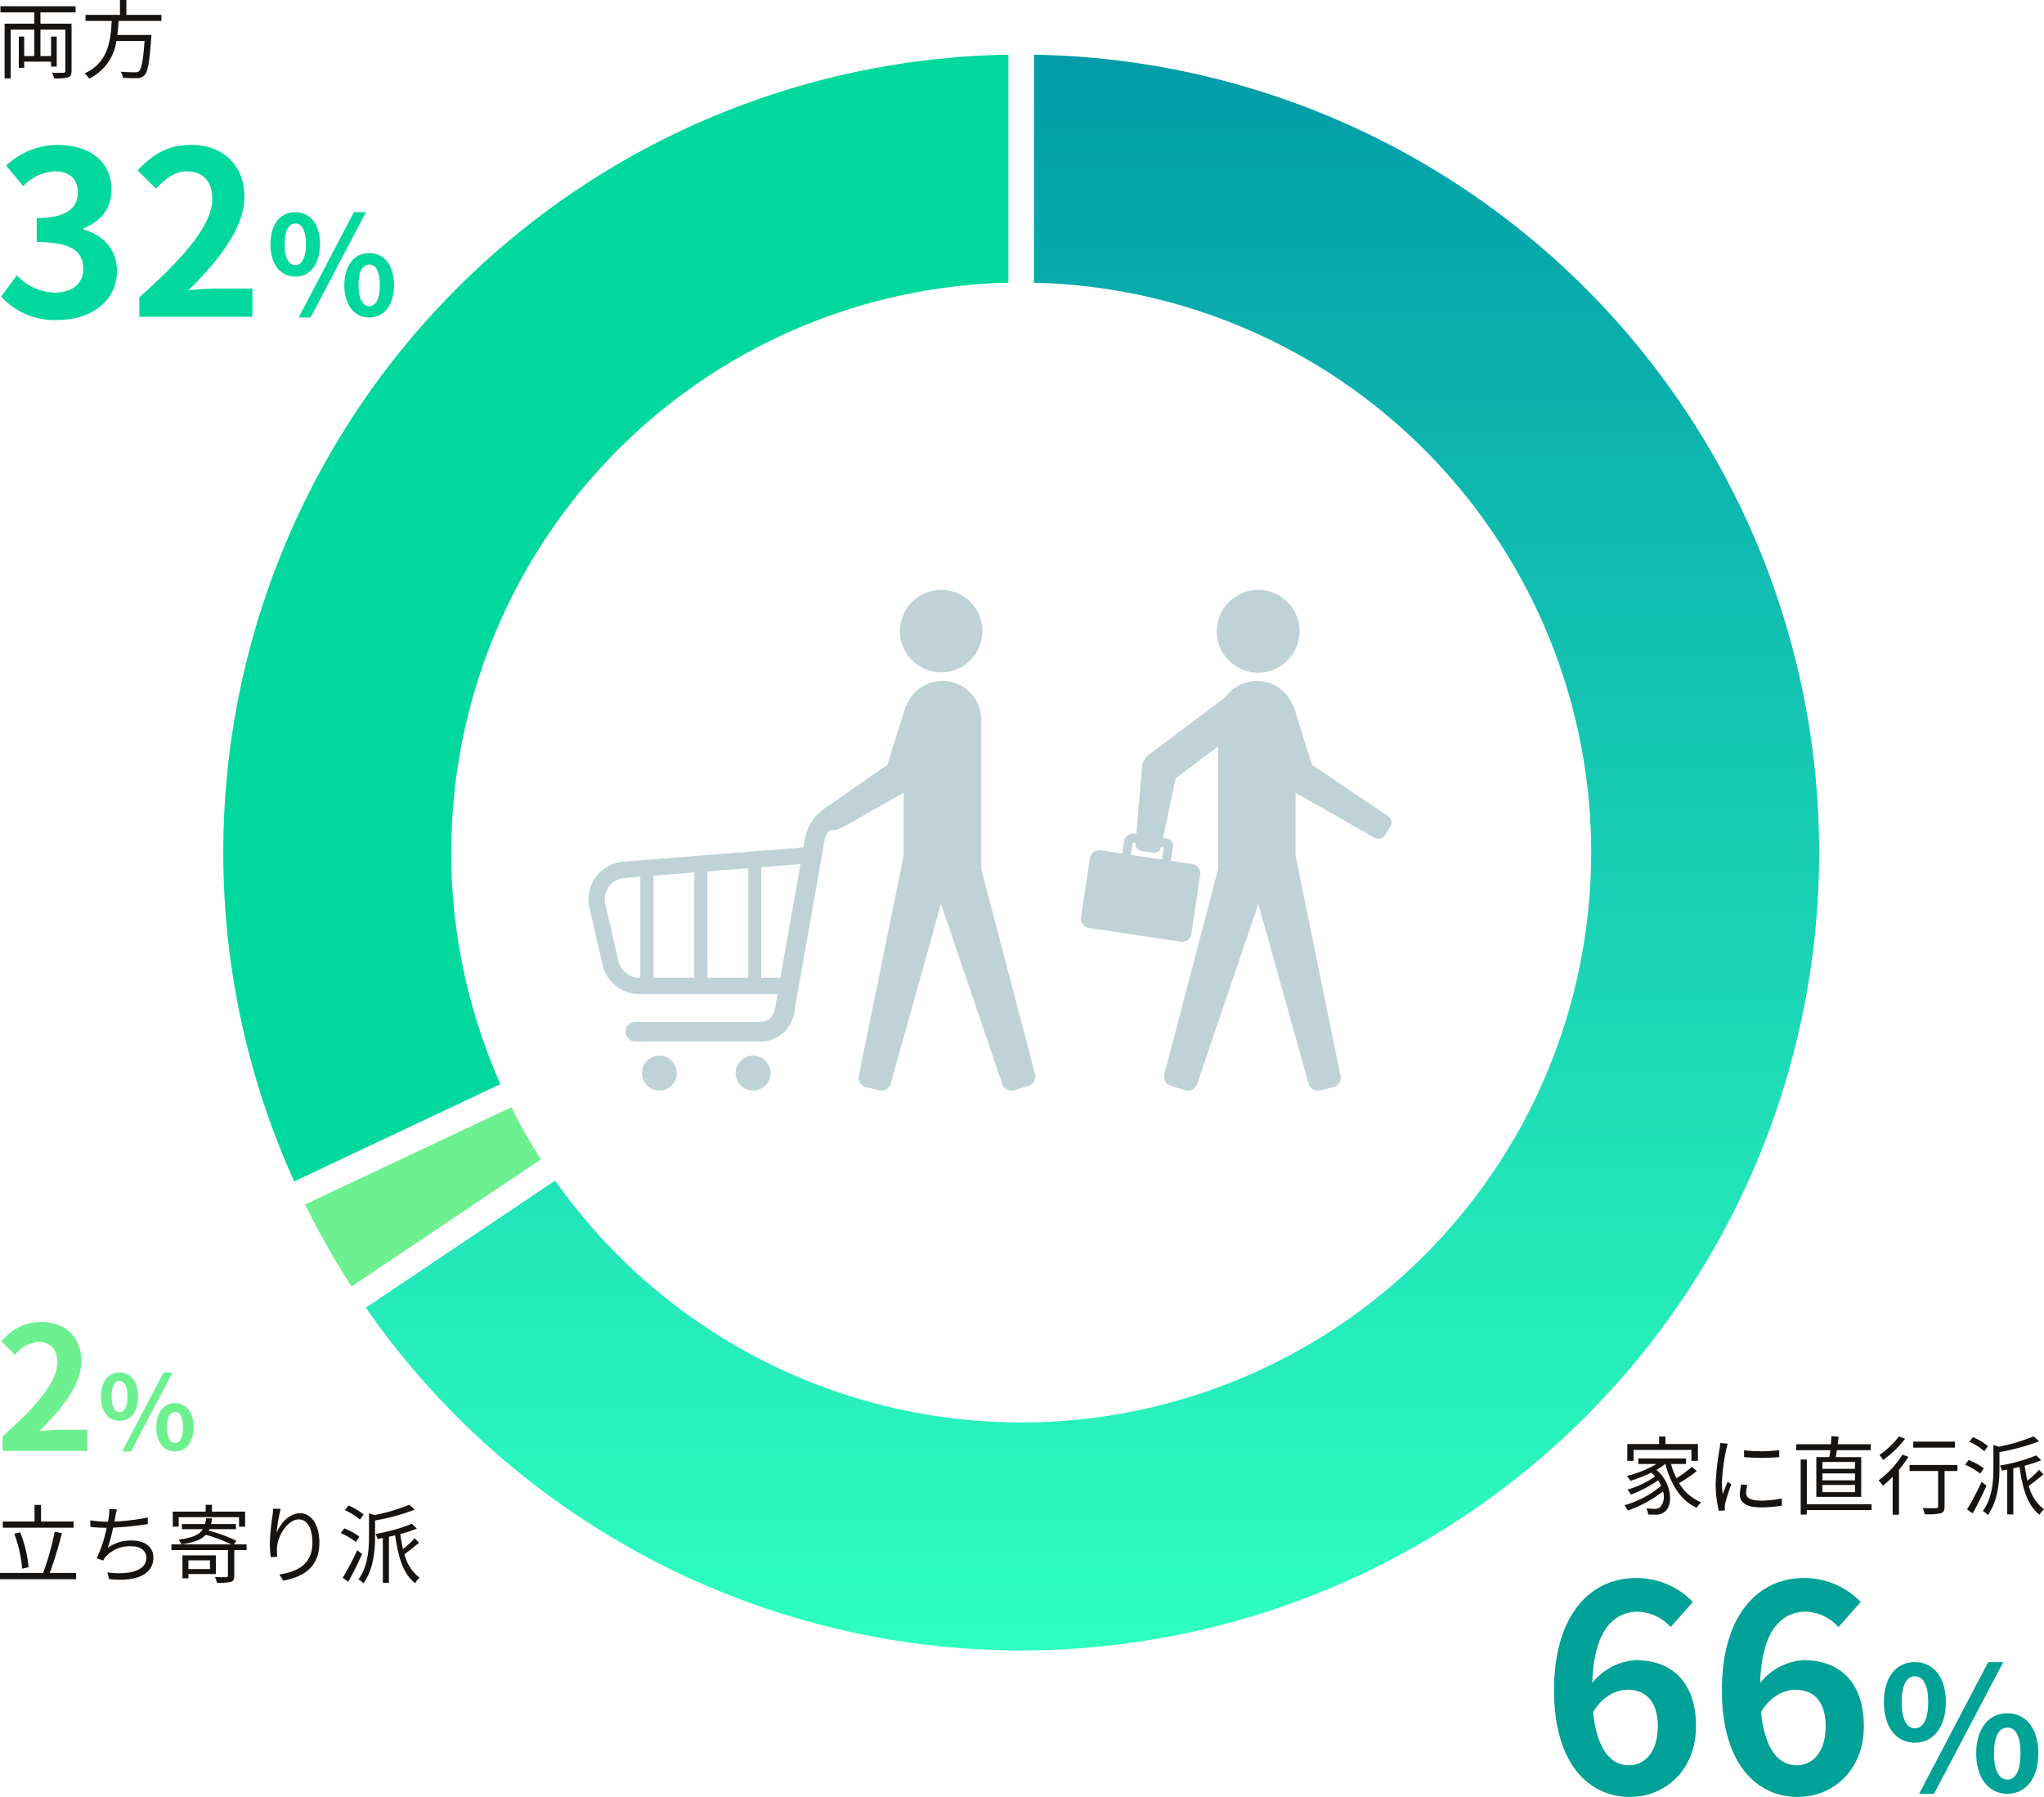 <svg xmlns="http://www.w3.org/2000/svg" xmlns:xlink="http://www.w3.org/1999/xlink" width="358.62" height="315.285" viewBox="0 0 358.62 315.285">
  <defs>
    <clipPath id="clip-path">
      <rect id="長方形_612" data-name="長方形 612" width="78.409" height="87.858" fill="#bfd2d8"/>
    </clipPath>
    <clipPath id="clip-path-2">
      <rect id="長方形_613" data-name="長方形 613" width="54.491" height="87.858" fill="#bfd2d8"/>
    </clipPath>
    <linearGradient id="linear-gradient" x1="0.5" x2="0.5" y2="1" gradientUnits="objectBoundingBox">
      <stop offset="0" stop-color="#029da8"/>
      <stop offset="1" stop-color="#2effbf"/>
    </linearGradient>
  </defs>
  <g id="グループ_1144" data-name="グループ 1144" transform="translate(-90.84 -843.415)">
    <path id="パス_4911" data-name="パス 4911" d="M1.29,0H16.17V-3.72h-4.8c-1.05,0-2.52.12-3.63.24,4.05-3.96,7.38-8.28,7.38-12.3,0-4.14-2.79-6.84-6.99-6.84-3.03,0-5.01,1.17-7.05,3.36l2.4,2.4a5.808,5.808,0,0,1,4.08-2.28c2.13,0,3.33,1.35,3.33,3.6,0,3.42-3.57,7.59-9.6,12.99ZM21.81-5.292c1.926,0,3.258-1.584,3.258-4.266S23.736-13.77,21.81-13.77c-1.908,0-3.258,1.53-3.258,4.212S19.9-5.292,21.81-5.292Zm0-1.512c-.774,0-1.386-.792-1.386-2.754s.612-2.718,1.386-2.718c.792,0,1.4.756,1.4,2.718S22.6-6.8,21.81-6.8ZM31.548.09c1.908,0,3.258-1.584,3.258-4.248,0-2.682-1.35-4.23-3.258-4.23s-3.276,1.548-3.276,4.23C28.272-1.494,29.64.09,31.548.09Zm0-1.494c-.792,0-1.4-.81-1.4-2.754,0-1.98.612-2.718,1.4-2.718s1.386.738,1.386,2.718C32.934-2.214,32.34-1.4,31.548-1.4ZM22.26.09h1.566l7.29-13.86H29.532Z" transform="translate(90 1098)" fill="#6df190"/>
    <path id="パス_4907" data-name="パス 4907" d="M15.4-18.1c3.2,0,5.3,2.05,5.3,6.4,0,4.55-2.3,6.85-5.05,6.85-3.1,0-5.6-2.6-6.3-9.35C11.05-17,13.4-18.1,15.4-18.1ZM15.8.7c6.3,0,11.6-4.8,11.6-12.4,0-7.9-4.4-11.6-10.6-11.6a10.653,10.653,0,0,0-7.6,4c.3-9.3,3.8-12.5,8.05-12.5a8.032,8.032,0,0,1,5.7,2.7l3.9-4.4A13.62,13.62,0,0,0,16.8-37.7C9.35-37.7,2.5-31.8,2.5-18,2.5-4.95,8.75.7,15.8.7ZM44.85-18.1c3.2,0,5.3,2.05,5.3,6.4,0,4.55-2.3,6.85-5.05,6.85-3.1,0-5.6-2.6-6.3-9.35C40.5-17,42.85-18.1,44.85-18.1ZM45.25.7c6.3,0,11.6-4.8,11.6-12.4,0-7.9-4.4-11.6-10.6-11.6a10.653,10.653,0,0,0-7.6,4c.3-9.3,3.8-12.5,8.05-12.5a8.032,8.032,0,0,1,5.7,2.7l3.9-4.4a13.62,13.62,0,0,0-10.05-4.2c-7.45,0-14.3,5.9-14.3,19.7C31.95-4.95,38.2.7,45.25.7ZM65.8-8.82c3.21,0,5.43-2.64,5.43-7.11s-2.22-7.02-5.43-7.02c-3.18,0-5.43,2.55-5.43,7.02S62.62-8.82,65.8-8.82Zm0-2.52c-1.29,0-2.31-1.32-2.31-4.59s1.02-4.53,2.31-4.53c1.32,0,2.34,1.26,2.34,4.53S67.12-11.34,65.8-11.34ZM82.03.15c3.18,0,5.43-2.64,5.43-7.08,0-4.47-2.25-7.05-5.43-7.05s-5.46,2.58-5.46,7.05C76.57-2.49,78.85.15,82.03.15Zm0-2.49c-1.32,0-2.34-1.35-2.34-4.59,0-3.3,1.02-4.53,2.34-4.53s2.31,1.23,2.31,4.53C84.34-3.69,83.35-2.34,82.03-2.34ZM66.55.15h2.61l12.15-23.1H78.67Z" transform="translate(361 1158)" fill="#00a196"/>
    <path id="パス_4910" data-name="パス 4910" d="M10.96.56c5.64,0,10.4-3.16,10.4-8.6,0-3.88-2.56-6.36-5.88-7.28v-.2c3.12-1.24,4.92-3.56,4.92-6.76,0-5.04-3.88-7.88-9.6-7.88a13.132,13.132,0,0,0-8.88,3.64l3,3.6a8.046,8.046,0,0,1,5.6-2.6c2.52,0,3.96,1.36,3.96,3.68,0,2.64-1.76,4.52-7.2,4.52v4.2c6.44,0,8.16,1.84,8.16,4.72,0,2.68-2.04,4.16-5.04,4.16A9.4,9.4,0,0,1,3.8-7.28L1.04-3.56A12.583,12.583,0,0,0,10.96.56ZM25.28,0H45.12V-4.96h-6.4c-1.4,0-3.36.16-4.84.32,5.4-5.28,9.84-11.04,9.84-16.4,0-5.52-3.72-9.12-9.32-9.12-4.04,0-6.68,1.56-9.4,4.48l3.2,3.2c1.52-1.64,3.28-3.04,5.44-3.04,2.84,0,4.44,1.8,4.44,4.8,0,4.56-4.76,10.12-12.8,17.32ZM52.64-7.056c2.568,0,4.344-2.112,4.344-5.688S55.208-18.36,52.64-18.36c-2.544,0-4.344,2.04-4.344,5.616S50.1-7.056,52.64-7.056Zm0-2.016c-1.032,0-1.848-1.056-1.848-3.672s.816-3.624,1.848-3.624c1.056,0,1.872,1.008,1.872,3.624S53.7-9.072,52.64-9.072ZM65.624.12c2.544,0,4.344-2.112,4.344-5.664,0-3.576-1.8-5.64-4.344-5.64s-4.368,2.064-4.368,5.64C61.256-1.992,63.08.12,65.624.12Zm0-1.992c-1.056,0-1.872-1.08-1.872-3.672,0-2.64.816-3.624,1.872-3.624s1.848.984,1.848,3.624C67.472-2.952,66.68-1.872,65.624-1.872ZM53.24.12h2.088l9.72-18.48H62.936Z" transform="translate(90 899)" fill="#01d89e"/>
    <path id="パス_4908" data-name="パス 4908" d="M-72.555-10.185H-62.4v1.92h1.14V-11.22h-5.7v-1.32h-1.11v1.32h-5.58v2.955h1.1Zm10.245,2.97a22.329,22.329,0,0,1-2.715,2,13.536,13.536,0,0,1-.96-2.505h2.64v-.96H-71.73v.96h3.195a18.1,18.1,0,0,1-5.2,2.085,6.572,6.572,0,0,1,.615.87A23.512,23.512,0,0,0-69.45-6.2c.255.225.48.45.69.675a16.654,16.654,0,0,1-4.875,2.31,4.74,4.74,0,0,1,.6.87A21.34,21.34,0,0,0-68.25-4.845a5.479,5.479,0,0,1,.525.96A17.148,17.148,0,0,1-74.16-.48a5.078,5.078,0,0,1,.585.93,21.088,21.088,0,0,0,6.18-3.36,2.8,2.8,0,0,1-.5,2.775A1.454,1.454,0,0,1-68.925.15,13.406,13.406,0,0,1-70.32.075,2.626,2.626,0,0,1-70,1.14c.48.03.945.045,1.305.03a2.249,2.249,0,0,0,1.59-.5c1.47-1.02,1.44-4.875-1.425-7.35A10.557,10.557,0,0,0-67-7.725h.03c.93,3.555,2.67,6.405,5.5,7.7A4.785,4.785,0,0,1-60.7-.99,8,8,0,0,1-64.56-4.365a24.1,24.1,0,0,0,3.1-2.115Zm9.15-2.91v1.2a35.258,35.258,0,0,0,6.165,0V-10.14A25.663,25.663,0,0,1-53.16-10.125Zm.585,6.105-1.08-.105a8.061,8.061,0,0,0-.255,1.77c0,1.41,1.125,2.25,3.645,2.25a20.328,20.328,0,0,0,3.75-.315l-.03-1.26a16.547,16.547,0,0,1-3.72.39c-2.04,0-2.535-.66-2.535-1.35A5.238,5.238,0,0,1-52.575-4.02Zm-3.45-7.26-1.335-.12a6.564,6.564,0,0,1-.1,1.065A42.192,42.192,0,0,0-58.14-4.32,18.886,18.886,0,0,0-57.585.5l1.08-.075c-.015-.15-.03-.36-.045-.525a2.9,2.9,0,0,1,.075-.675A30.613,30.613,0,0,1-55.41-4.14l-.63-.48c-.255.615-.615,1.515-.87,2.19a16.451,16.451,0,0,1-.135-2.1,34.831,34.831,0,0,1,.75-5.745C-56.235-10.545-56.1-11.025-56.025-11.28Zm22.32,4.41H-39.42v-1.2h5.715Zm0,2.025H-39.42V-6.06h5.715Zm0,2.07H-39.42v-1.26h5.715Zm-6.78-6.15V-1.95h7.875V-8.925h-4.47c.06-.375.135-.78.195-1.215h5.955v-1.035h-5.805c.06-.45.12-.9.165-1.335l-1.275-.09c-.015.42-.045.915-.09,1.425H-44.01v1.035h5.97c-.045.435-.1.84-.165,1.215ZM-30.8-.66H-42.15V-8.505h-1.08v9.66h1.08V.36H-30.8Zm14.64-10.98h-7.32v1.05h7.32Zm-9.825-.915A14.9,14.9,0,0,1-29.415-9.3a9.685,9.685,0,0,1,.66.885,18.427,18.427,0,0,0,3.84-3.72Zm.615,3.195a16.352,16.352,0,0,1-4.2,4.515,10.685,10.685,0,0,1,.78.93,17.646,17.646,0,0,0,1.695-1.56v6.66h1.11v-7.89A18.865,18.865,0,0,0-24.33-8.97Zm9.645,1.815h-8.4V-6.48h5.01V-.3c0,.255-.09.315-.375.33s-1.275.015-2.34-.015a3.975,3.975,0,0,1,.36,1.08A11.33,11.33,0,0,0-18.645.93c.5-.18.66-.525.66-1.215V-6.48h2.265Zm5.355-3.315a11.087,11.087,0,0,0-2.655-1.575l-.615.825A11.119,11.119,0,0,1-11.01-9.96Zm-.735,3.9a10.767,10.767,0,0,0-2.655-1.455l-.63.825A11.482,11.482,0,0,1-11.73-6.03Zm-.39,2.37A44.094,44.094,0,0,1-14.04.255l.99.69c.78-1.4,1.725-3.27,2.415-4.86Zm9.135-7.98a31.233,31.233,0,0,1-6.1,1.815l-.96-.285v4.035c0,2.265-.18,5.28-1.86,7.545a2.378,2.378,0,0,1,.87.705c1.8-2.46,2.055-5.85,2.055-8.235V-9.8a37.867,37.867,0,0,0,6.96-1.9Zm.96,5.88A17.025,17.025,0,0,1-3.45-4.785c-.195-.84-.36-1.725-.48-2.64a20.052,20.052,0,0,0,2.91-.96l-.885-.84A30.17,30.17,0,0,1-8.28-7.44a4.064,4.064,0,0,1,.36.885c.3-.06.615-.12.93-.18v7.86h1.065v-8.07c.36-.09.735-.165,1.095-.255C-4.335-3.435-3.4-.375-1.32,1.185A3.413,3.413,0,0,1-.54.24,7.277,7.277,0,0,1-3.195-3.9c.78-.525,1.725-1.3,2.55-1.995Z" transform="translate(450 1108)" fill="#171310"/>
    <path id="パス_4912" data-name="パス 4912" d="M14.1-10.41v-1.08H.915v1.08h5.94v1.98H1.65v9.6H2.715V-7.38h4.14v4.635H5.085v-3.42H4.14V-.69h.945V-1.77H9.8V-.9h.99V-6.165H9.8v3.42H7.935V-7.38H12.3V-.135c0,.225-.06.3-.315.315C11.715.2,10.86.2,9.96.165a4.452,4.452,0,0,1,.375.99A8,8,0,0,0,12.78.99c.465-.165.615-.48.615-1.125v-8.3H7.935v-1.98Zm15.06,1.5V-9.975H23.01v-2.61H21.885v2.61H15.84V-8.91h4.6c-.18,3.45-.615,7.335-4.755,9.2a3.792,3.792,0,0,1,.8.915,8.575,8.575,0,0,0,4.77-6.6h4.95c-.255,3.465-.54,4.935-.99,5.325-.15.15-.36.165-.7.165-.375,0-1.44,0-2.5-.105a2.551,2.551,0,0,1,.39,1.08c1,.06,1.98.075,2.505.045a1.672,1.672,0,0,0,1.275-.5c.585-.6.885-2.25,1.185-6.525.015-.18.03-.54.03-.54H21.42c.12-.825.18-1.65.225-2.46Z" transform="translate(90 856)" fill="#171310"/>
    <path id="パス_4909" data-name="パス 4909" d="M13.755-9.615H8.04V-12.54H6.9v2.925H1.335v1.08h12.42Zm-7.905,8A22.441,22.441,0,0,0,4.38-7.74l-1.035.27a22.627,22.627,0,0,1,1.38,6.12ZM9.57-.6A69.181,69.181,0,0,0,11.7-7.59l-1.26-.24A49.479,49.479,0,0,1,8.415-.6H.84V.5H14.19V-.6ZM21.345-11.745,20.01-11.82a7.193,7.193,0,0,1-.06,1.245c-.03.27-.09.6-.165.99H19.53a18.992,18.992,0,0,1-2.85-.255l.015,1.17a27.75,27.75,0,0,0,2.85.15h.015a24.462,24.462,0,0,1-1.74,5.34l1.125.405a3.1,3.1,0,0,1,.465-.69A5.656,5.656,0,0,1,23.835-5.28c1.755,0,2.685.87,2.685,2,0,2.46-3.375,3.06-6.84,2.58L19.98.48c4.56.5,7.77-.675,7.77-3.8,0-1.755-1.4-2.97-3.78-2.97A7,7,0,0,0,19.74-5.01a27.418,27.418,0,0,0,.945-3.54,51.259,51.259,0,0,0,6.09-.63l-.015-1.155a36.016,36.016,0,0,1-5.85.72c.075-.345.12-.63.165-.87C21.15-10.875,21.24-11.34,21.345-11.745ZM32.19-10.38H42.78v1.665h1.065v-2.64h-5.82v-1.2h-1.1v1.2H31.155v2.64H32.19Zm5.49,7.575v1.53H33.9v-1.53Zm1.035,2.4v-3.27H32.85V.345H33.9v-.75ZM44.1-5.61H41.865l.45-.63a25.415,25.415,0,0,0-4.86-1.77l.135-.27h4.65v-.9H37.875a9.37,9.37,0,0,0,.165-1.005H37.005a8.115,8.115,0,0,1-.18,1.005H32.76v.9h3.675c-.615.975-1.815,1.515-4.275,1.845a2.8,2.8,0,0,1,.51.825c2.19-.33,3.5-.84,4.275-1.68a25.139,25.139,0,0,1,4.47,1.68h-10.5v1.005H40.83v4.47c0,.21-.045.255-.285.285-.255,0-1.08,0-1.98-.03a7.26,7.26,0,0,1,.345,1,9.092,9.092,0,0,0,2.415-.15c.48-.165.615-.465.615-1.08v-4.5H44.1Zm5.985-6.225-1.32-.045c-.03.405-.06.84-.12,1.29a39.637,39.637,0,0,0-.465,4.845,18.267,18.267,0,0,0,.165,2.385L49.5-3.45A6.991,6.991,0,0,1,49.47-5.3c.18-1.965,1.92-4.695,3.795-4.695,1.575,0,2.385,1.71,2.385,4.08,0,3.765-2.55,5.1-5.805,5.58l.7,1.08c3.72-.675,6.33-2.505,6.33-6.675,0-3.15-1.425-5.145-3.42-5.145-1.9,0-3.465,1.875-4.08,3.405A27.849,27.849,0,0,1,50.085-11.835Zm14.55.975a11.087,11.087,0,0,0-2.655-1.575l-.615.825A11.119,11.119,0,0,1,63.99-9.96ZM63.9-6.96a10.767,10.767,0,0,0-2.655-1.455l-.63.825A11.482,11.482,0,0,1,63.27-6.03Zm-.39,2.37A44.1,44.1,0,0,1,60.96.255l.99.69c.78-1.4,1.725-3.27,2.415-4.86Zm9.135-7.98a31.233,31.233,0,0,1-6.105,1.815l-.96-.285v4.035c0,2.265-.18,5.28-1.86,7.545a2.378,2.378,0,0,1,.87.705c1.8-2.46,2.055-5.85,2.055-8.235V-9.8a37.867,37.867,0,0,0,6.96-1.9Zm.96,5.88A17.025,17.025,0,0,1,71.55-4.785c-.195-.84-.36-1.725-.48-2.64a20.052,20.052,0,0,0,2.91-.96l-.885-.84A30.17,30.17,0,0,1,66.72-7.44a4.064,4.064,0,0,1,.36.885c.3-.06.615-.12.93-.18v7.86h1.065v-8.07c.36-.09.735-.165,1.1-.255.5,3.765,1.425,6.825,3.51,8.385A3.413,3.413,0,0,1,74.46.24,7.277,7.277,0,0,1,71.805-3.9c.78-.525,1.725-1.3,2.55-1.995Z" transform="translate(90 1120)" fill="#171310"/>
    <g id="グループ_967" data-name="グループ 967" transform="translate(194.083 946.913)">
      <g id="グループ_966" data-name="グループ 966" transform="translate(0 0)" clip-path="url(#clip-path)">
        <path id="パス_4464" data-name="パス 4464" d="M143.116,12.341a7.231,7.231,0,1,1,10.227,0,7.231,7.231,0,0,1-10.227,0" transform="translate(-86.347 0.004)" fill="#bfd2d8"/>
        <path id="パス_4465" data-name="パス 4465" d="M1.285,276.474a6.636,6.636,0,0,1,4.829-2.693l31.6-2.5.31-1.756a8.135,8.135,0,0,1,2.811-4.631,1.185,1.185,0,0,1,.176-.152l.093-.065c.2-.151.4-.292.608-.423l10.715-7.459,3.254-10.323a.28.28,0,0,1,.126-.14,6.8,6.8,0,0,1,13.111,2.589v26.165l9.439,35.973a1.7,1.7,0,0,1-1.152,2.063l-2.484.758a1.7,1.7,0,0,1-2.111-1.081L61.854,281.187l-8.812,31.5a1.7,1.7,0,0,1-2.028,1.2l-2.253-.525a1.7,1.7,0,0,1-1.342-1.973l7.9-38.7V261.672l-10.766,6.084a3.978,3.978,0,0,1-2.231.505,4.3,4.3,0,0,0-.912,1.858l-5.344,30.293a5.95,5.95,0,0,1-5.859,4.916H8.243a1.721,1.721,0,1,1,0-3.442H30.208a2.507,2.507,0,0,0,2.469-2.072l.495-2.805H8.94a6.637,6.637,0,0,1-6.468-5.146l-2.3-9.971a6.638,6.638,0,0,1,1.115-5.417M30.33,294.14h3.348L37.2,274.2l-6.867.544Zm-9.465,0h7.171V274.921l-7.171.569Zm-9.466,0H18.57V275.671l-7.171.569ZM2.966,281.246l2.3,9.972A3.771,3.771,0,0,0,8.94,294.14H9.1V276.422l-2.763.219a3.766,3.766,0,0,0-3.374,4.606" transform="translate(0 -226.09)" fill="#bfd2d8"/>
        <path id="パス_4466" data-name="パス 4466" d="M707.744,1239.689a3.059,3.059,0,1,1-3.06,3.06,3.06,3.06,0,0,1,3.06-3.06" transform="translate(-678.849 -1157.964)" fill="#bfd2d8"/>
        <path id="パス_4467" data-name="パス 4467" d="M957.2,1239.689a3.059,3.059,0,1,1-3.06,3.06,3.06,3.06,0,0,1,3.06-3.06" transform="translate(-944.751 -1157.964)" fill="#bfd2d8"/>
      </g>
    </g>
    <g id="グループ_969" data-name="グループ 969" transform="translate(280.491 946.913)">
      <g id="グループ_968" data-name="グループ 968" clip-path="url(#clip-path-2)">
        <path id="パス_4468" data-name="パス 4468" d="M374.08,12.4a7.261,7.261,0,1,0-10.269,0,7.262,7.262,0,0,0,10.269,0" transform="translate(-337.85)" fill="#bfd2d8"/>
        <path id="パス_4469" data-name="パス 4469" d="M53.877,266.256l-13.326-8.972L37.3,246.965a.279.279,0,0,0-.126-.14,6.772,6.772,0,0,0-11.791-1.466L11.913,255.492a3.067,3.067,0,0,0-1.193,2.023l-.992,11.858-.336-.051a1.609,1.609,0,0,0-1.826,1.349l-.326,2.157-3.79-.57a1.645,1.645,0,0,0-1.871,1.381L.017,284A1.652,1.652,0,0,0,1.4,285.874l16.1,2.418a1.644,1.644,0,0,0,1.871-1.381l1.555-10.366v-.008a1.64,1.64,0,0,0-1.382-1.863l-3.79-.57.38-2.52a1.216,1.216,0,0,0-1.018-1.383l-.707-.109,2.207-10.464,7.45-5.6v21.544l-9.435,35.959a1.7,1.7,0,0,0,1.151,2.062l2.484.757a1.7,1.7,0,0,0,2.11-1.081l10.748-31.594,8.808,31.493a1.7,1.7,0,0,0,2.028,1.2l2.252-.525a1.7,1.7,0,0,0,1.341-1.973l-7.9-38.685V262.164l13.854,7.891a1.388,1.388,0,0,0,1.862-.468l.905-1.44a1.388,1.388,0,0,0-.4-1.89M14.535,271.77l-.312,2.109-5.454-.821.325-2.158.5.08-.01.116a1.193,1.193,0,0,0,1.022,1.28l2.123.3a1.193,1.193,0,0,0,1.333-.935l.01-.045Z" transform="translate(0 -226.563)" fill="#bfd2d8"/>
      </g>
    </g>
    <g id="Ring_Chart2" data-name="Ring Chart2">
      <path id="パス_4476" data-name="パス 4476" d="M2.24-139.982A140,140,0,0,1,137.436-26.67a140,140,0,0,1-83,155.654A140,140,0,0,1-114.99,79.858l33.221-22.292A100,100,0,0,0,39.077,92.049,100,100,0,0,0,98.209-18.84,100,100,0,0,0,2.24-99.975Z" transform="translate(270.012 992.996)" fill="url(#linear-gradient)"/>
      <path id="パス_4477" data-name="パス 4477" d="M-117.486,76.138a140,140,0,0,1-8.155-14.378L-89.46,44.687a100,100,0,0,0,5.194,9.158Z" transform="translate(270.012 992.996)" fill="#6df190"/>
      <path id="パス_4478" data-name="パス 4478" d="M-127.553,57.707a140,140,0,0,1,9.308-132.662,140,140,0,0,1,116-65.028v40.007A100,100,0,0,0-84.461-53.539a100,100,0,0,0-6.911,94.174Z" transform="translate(270.012 992.996)" fill="#01d89e"/>
    </g>
  </g>
</svg>
